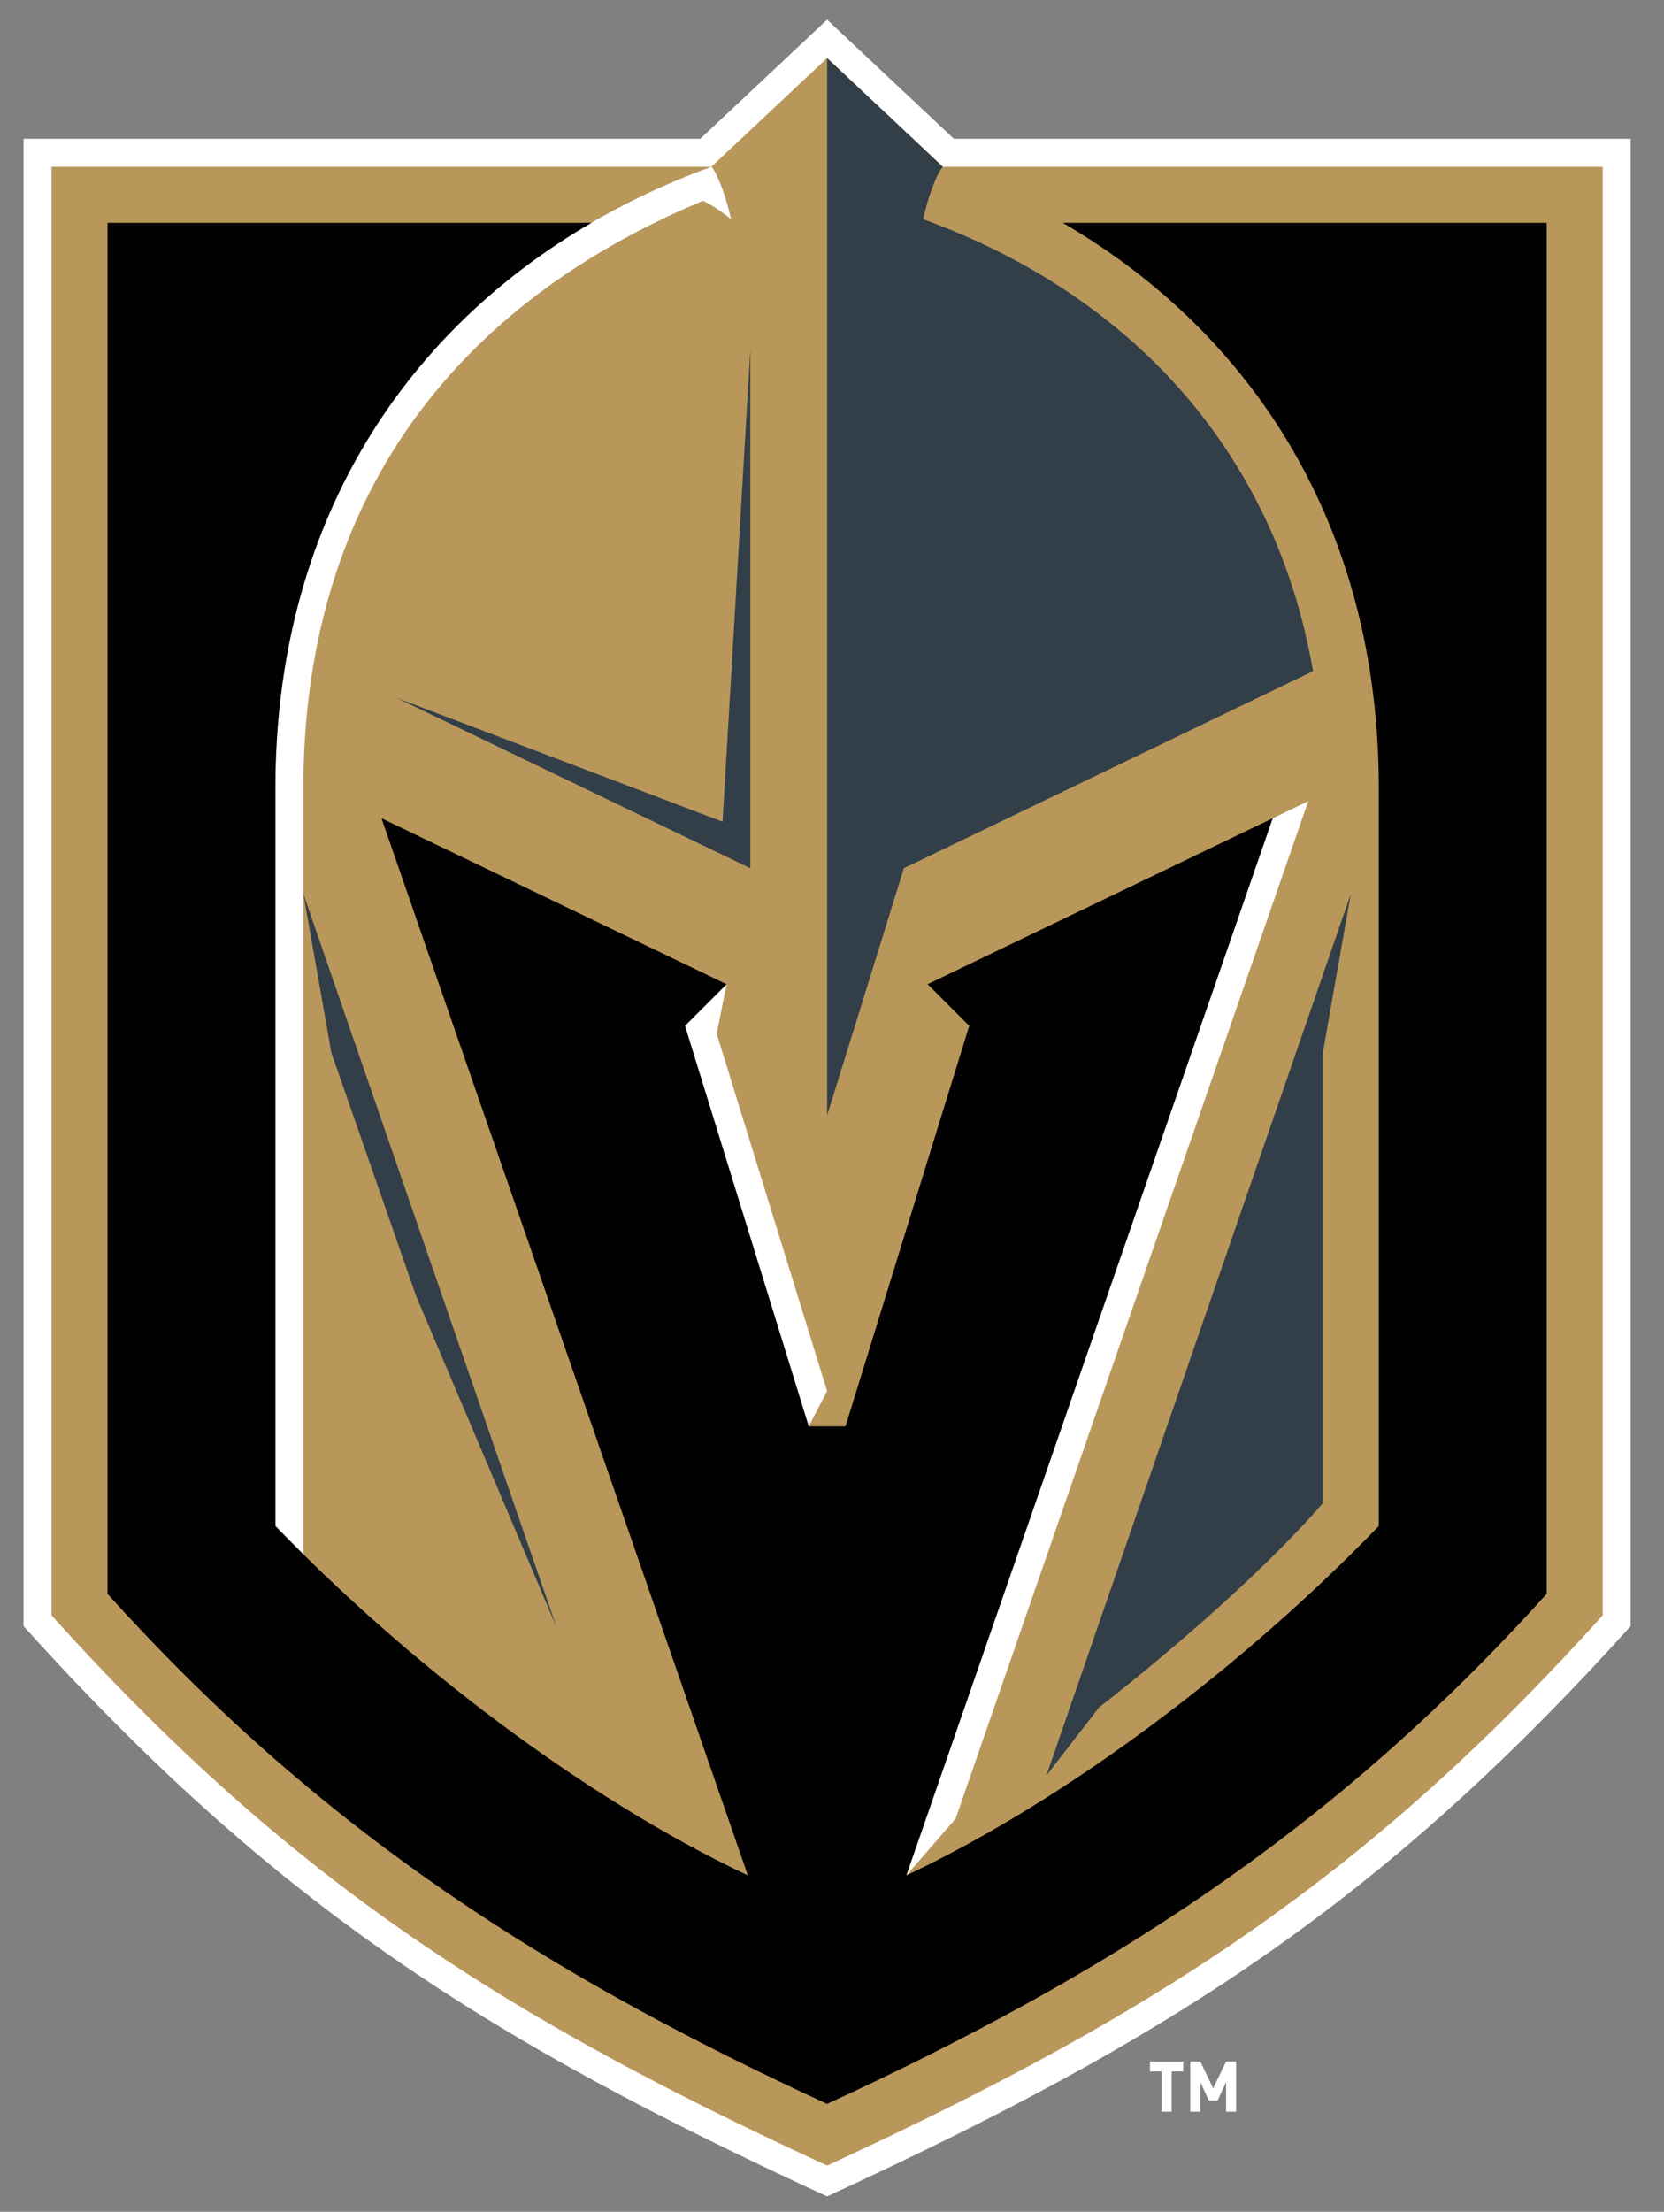 <?xml version="1.0" encoding="UTF-8" standalone="no"?>
<svg
   viewBox="0 0 329 437"
   width="329"
   height="437"
   version="1.1"
   id="svg4"
   sodipodi:docname="knights-svg2.svg"
   inkscape:version="1.3 (0e150ed6c4, 2023-07-21)"
   xmlns:inkscape="http://www.inkscape.org/namespaces/inkscape"
   xmlns:sodipodi="http://sodipodi.sourceforge.net/DTD/sodipodi-0.dtd"
   xmlns="http://www.w3.org/2000/svg"
   xmlns:svg="http://www.w3.org/2000/svg">
  <rect x="0" y="0" width="329" height="437" fill="#808080" stroke="none"/>
  <defs
     id="defs4" />
  <sodipodi:namedview
     id="namedview4"
     pagecolor="#505050"
     bordercolor="#eeeeee"
     borderopacity="1"
     inkscape:showpageshadow="0"
     inkscape:pageopacity="0"
     inkscape:pagecheckerboard="0"
     inkscape:deskcolor="#505050"
     inkscape:zoom="2.346"
     inkscape:cx="250"
     inkscape:cy="181.79881"
     inkscape:window-width="2560"
     inkscape:window-height="1369"
     inkscape:window-x="-8"
     inkscape:window-y="-8"
     inkscape:window-maximized="1"
     inkscape:current-layer="svg4" />
  <rect
     id="Rectangle"
     x="0"
     y="0"
     width="500"
     height="500"
     fill="none" />
  <g
     id="vegas-golden-knights"
     transform="matrix(0.672,0,0,0.672,-159.03,3.883)">
    <path
       fill="#ffffff"
       d="m 581.374,603.26 v 11.825 h -2.957 V 603.26 h -3.423 v -2.937 h 9.802 v 2.938 h -3.422 z m 16.022,11.825 v -8.713 l -2.49,5.428 h -2.611 l -2.49,-5.428 v 8.713 h -2.956 v -14.762 h 2.956 l 3.796,7.883 3.795,-7.883 h 2.957 v 14.762 z M 517.313,35.03 480,0 c 0,0 -30.894,29.003 -37.312,35.03 H 243.575 V 472.324 C 317.907,554.723 380.31,594.081 480,640 579.495,594.17 641.97,554.86 716.425,472.324 V 35.03 Z"
       id="path1" />
    <path
       fill="#b9975b"
       d="m 514.049,43.263 c -0.345,-0.34 -34.05,-31.972 -34.05,-31.972 0,0 -33.702,31.632 -34.048,31.972 H 251.808 V 469.16 C 321.456,546.387 383.548,586.5 480,630.935 576.246,586.595 638.326,546.629 708.192,469.16 V 43.263 H 514.05 Z M 325.903,225.935 V 451.21 a 496.324,496.324 0 0 1 -8.232,-8.323 v -216.95 c 0,-91.853 52.835,-155.167 128.263,-182.657 0.913,0.638 2.537,4.634 2.936,5.673 1.17,3.052 2.124,6.508 2.87,9.72 0,0 -4.12,-3.446 -8.23,-5.418 -80.545,33.652 -117.607,95.655 -117.607,172.681 z m 148.691,187.66 -36.41,-117.762 12.237,-12.237 -2.906,14.548 L 480,403.212 Z m 43.206,115.386 -14.485,16.645 107.793,-310.821 10.457,-5.025 z"
       id="path2" />
    <path
       fill="#010101"
       d="M 691.726,59.728 V 462.832 C 628.12,533.364 561.471,575.268 480,612.806 398.529,575.268 331.88,533.364 268.274,462.832 V 59.728 h 142.408 c -56.125,32.651 -93.011,89.466 -93.011,166.208 v 216.95 c 38.271,39.664 90,79.58 139.015,102.74 l -107.798,-310.821 101.533,48.79 -12.237,12.238 36.41,117.762 h 10.813 l 36.41,-117.762 -12.238,-12.237 101.53,-48.791 -107.794,310.82 C 551.996,522.622 603.753,482.866 642.33,442.886 v -216.95 c 0,-76.742 -36.887,-133.557 -93.012,-166.208 z"
       id="path3" />
    <g
       fill="#333f48"
       id="g4">
      <path
         d="m 508.26,58.671 c 2.89,-12.441 5.805,-15.392 5.805,-15.392 A 93549.915,93549.915 0 0 0 480,11.29 v 310.916 l 22.594,-72.713 120.383,-57.932 C 612.226,129.314 571.67,81.781 508.26,58.671 Z m 125.837,198.348 -89.573,259.227 15.524,-20.05 c 0,0 40.82,-31.248 65.816,-60.024 V 303.717 Z m -308.194,0 74.545,215.734 -41.44,-97.654 -24.872,-71.382 z m 123.332,-21.208 -95.87,-36.385 104.041,50.068 V 97.144 Z"
         id="path4" />
    </g>
  </g>
</svg>
